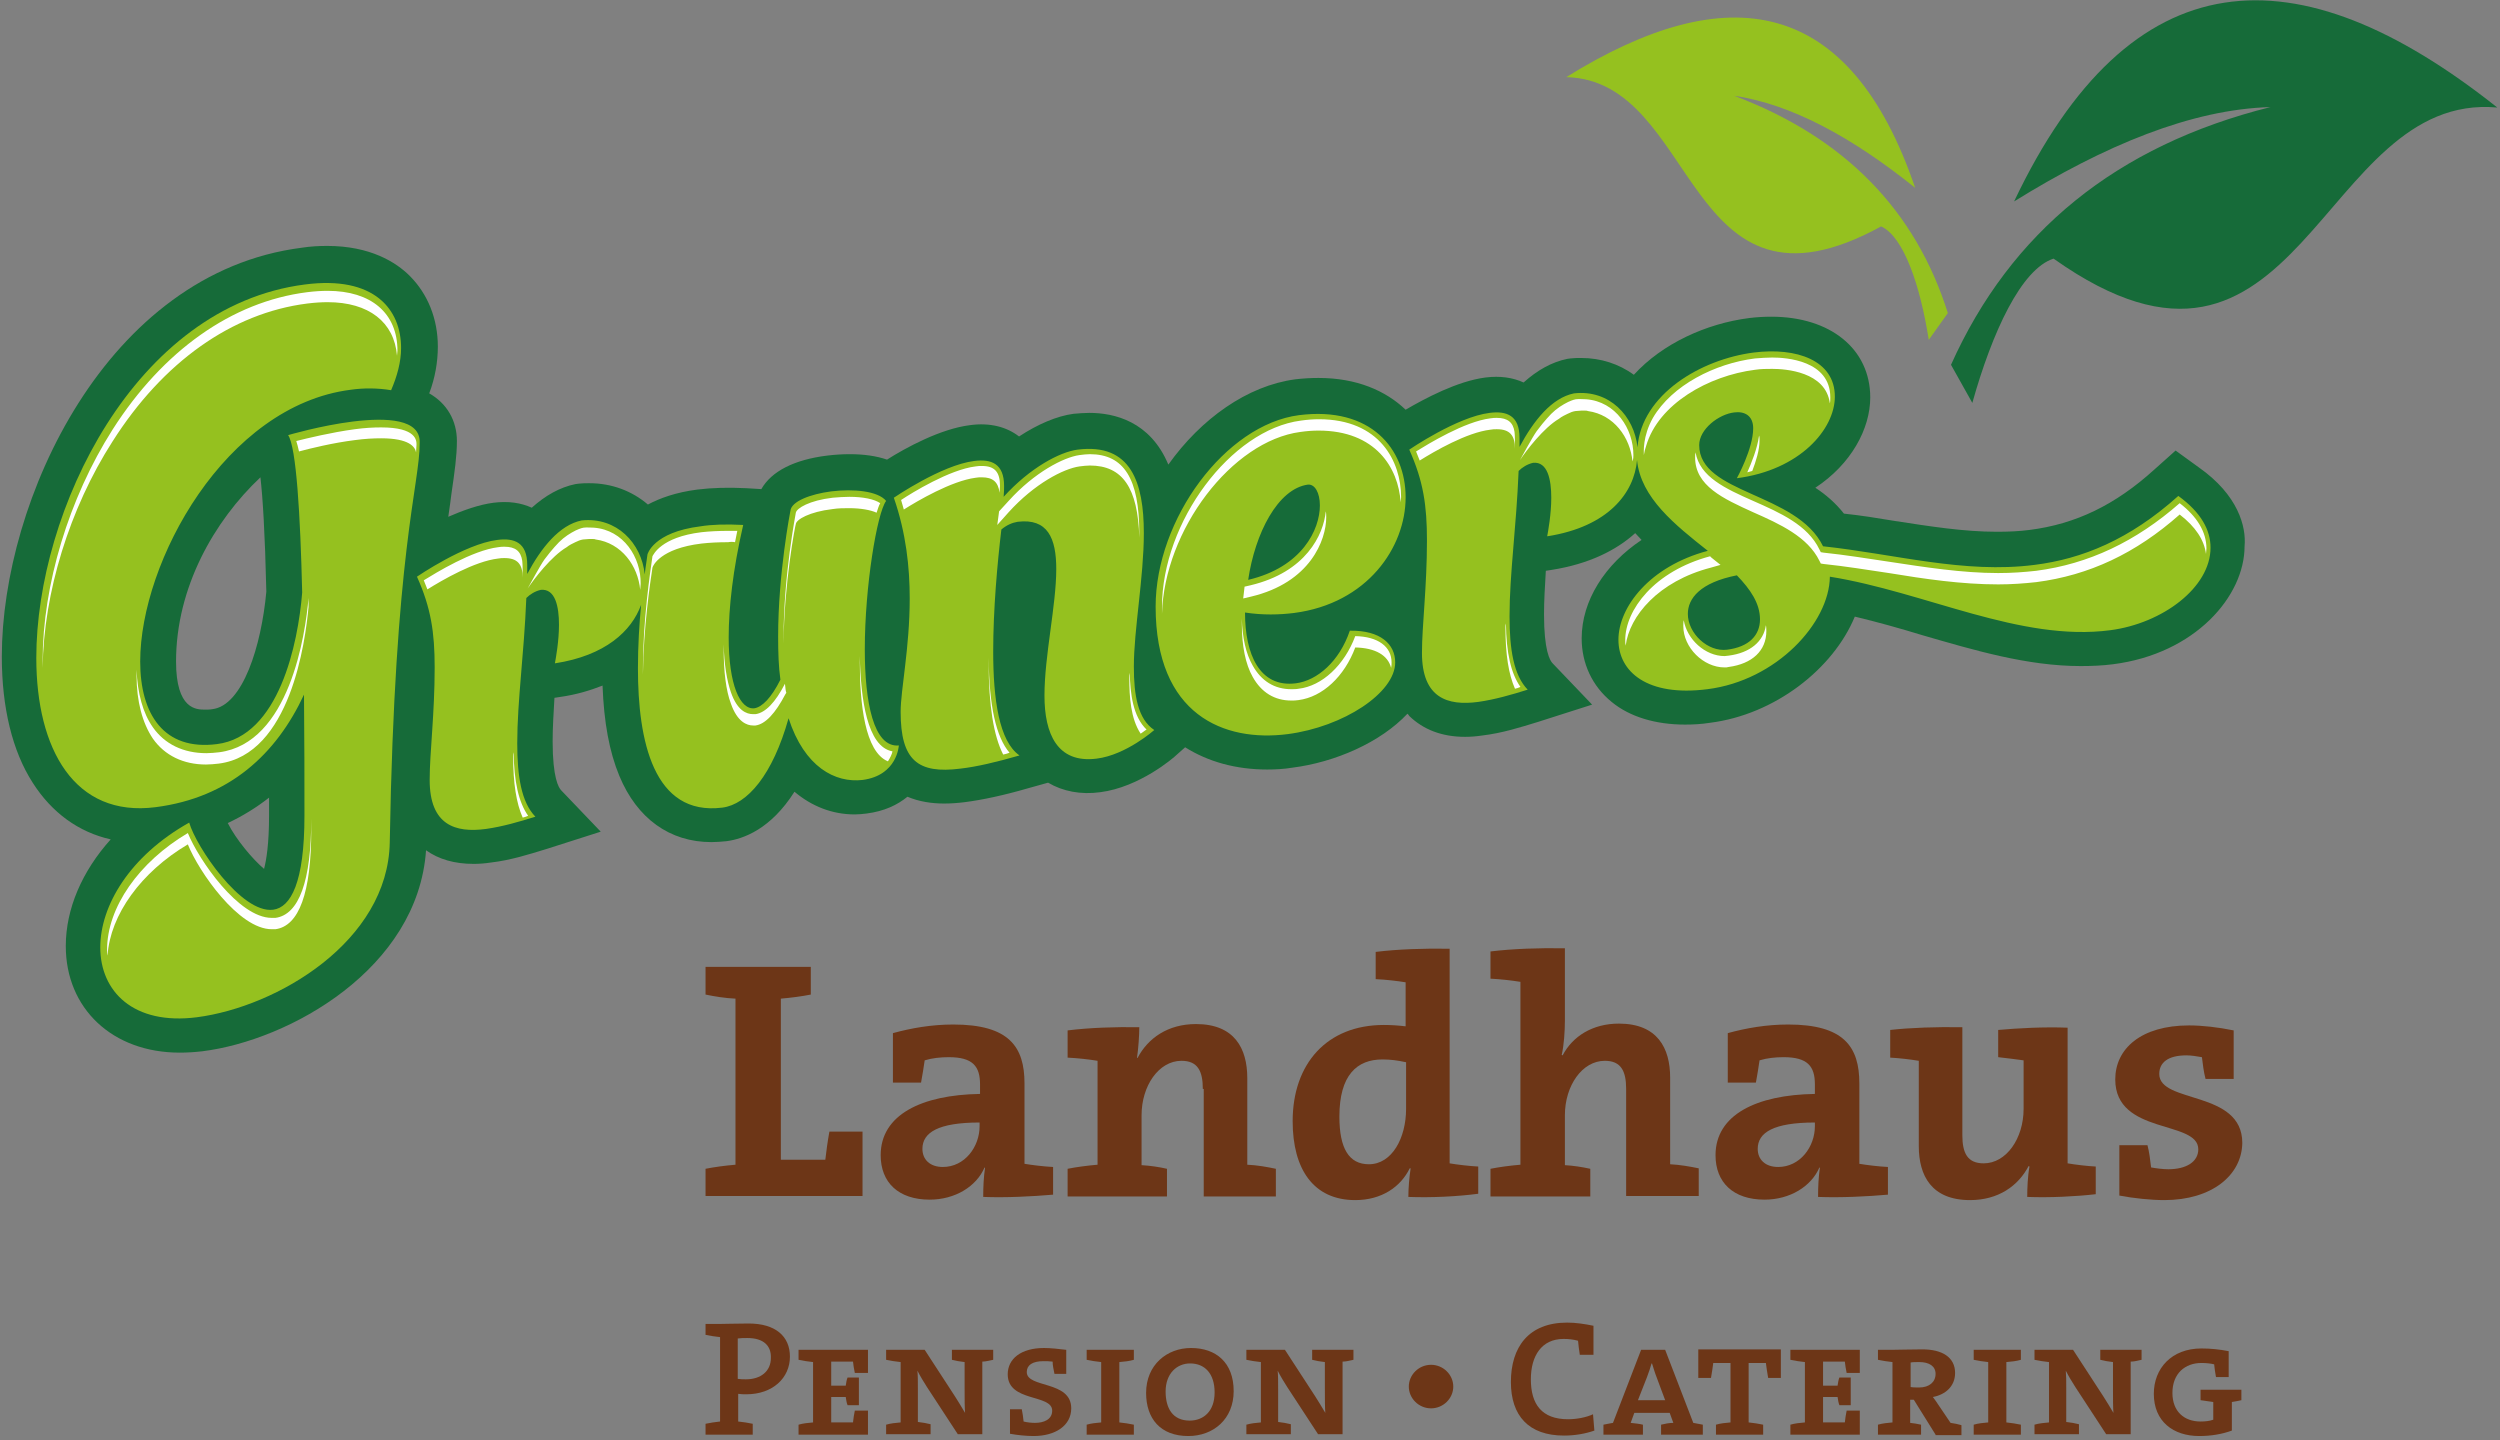 <?xml version="1.0" encoding="UTF-8"?>
<svg width="500px" height="288px" viewBox="0 0 500 288" version="1.1" xmlns="http://www.w3.org/2000/svg" xmlns:xlink="http://www.w3.org/1999/xlink">
    <rect x="0" y="0" width="500" height="288" fill="#808080" stroke="none"/>
    <!-- Generator: Sketch 46.2 (44496) - http://www.bohemiancoding.com/sketch -->
    <title>Artboard</title>
    <desc>Created with Sketch.</desc>
    <defs></defs>
    <g id="Page-1" stroke="none" stroke-width="1" fill="none" fill-rule="evenodd">
        <g id="Artboard" fill-rule="nonzero">
            <g id="GRUNERS_LANDHAUS_LOGO_4C">
                <path d="M385.755,67.968 C384.031,57.078 380.764,47.369 376.227,45.281 C336.662,66.969 339.929,16.062 313.25,15.427 C345.555,-4.628 369.965,-0.726 383.032,37.568 C370.6,27.586 358.441,20.871 346.825,19.147 C368.967,27.496 383.123,42.105 389.566,62.614 L385.755,67.968 Z" id="Shape" fill="#95C11F"></path>
                <path d="M394.466,80.581 C398.459,66.334 404.267,53.811 410.71,51.724 C460.256,86.842 463.704,18.24 499.458,21.506 C459.349,-10.345 426.136,-8.802 402.815,40.291 C420.964,29.038 438.296,21.869 454.085,21.416 C423.232,29.129 402.089,46.461 390.201,72.959 L394.466,80.581 Z" id="Shape" fill="#166B39"></path>
                <path d="M439.748,93.467 L435.12,90.109 L430.855,93.921 C423.051,100.999 415.156,104.81 405.9,105.99 C403.813,106.262 401.635,106.353 399.366,106.353 L399.366,106.353 C392.742,106.353 385.936,105.264 378.858,104.175 C375.591,103.63 372.234,103.086 368.786,102.723 C367.152,100.636 365.156,98.911 363.069,97.55 C370.237,92.832 374.049,85.754 374.049,79.492 C374.049,69.783 366.063,63.34 354.266,63.34 C352.815,63.34 351.272,63.43 349.82,63.612 C341.29,64.701 332.488,68.694 326.771,74.955 C323.776,72.777 320.147,71.597 316.245,71.597 C315.519,71.597 314.793,71.597 314.067,71.688 L313.431,71.779 C310.346,72.414 307.442,74.047 304.72,76.498 C302.542,75.499 300.001,75.136 297.097,75.499 C291.471,76.225 285.028,79.674 281.126,81.942 C277.134,78.131 271.326,75.59 263.703,75.59 C262.161,75.59 260.618,75.681 259.075,75.862 C249.457,77.133 240.201,83.757 233.667,92.922 C230.037,84.211 222.778,82.577 217.877,82.577 C216.879,82.577 215.79,82.668 214.701,82.759 C211.344,83.213 207.533,84.846 203.812,87.296 C201.362,85.391 198.004,84.483 194.012,85.028 C188.113,85.754 181.126,89.565 177.405,91.924 C175.318,91.198 172.777,90.835 169.964,90.835 C168.513,90.835 167.061,90.926 165.518,91.107 C158.803,91.924 154.266,94.284 152.269,97.823 L149.275,97.641 C145.645,97.46 142.378,97.55 139.474,97.913 C135.209,98.458 131.942,99.637 129.583,100.908 C126.407,98.186 122.324,96.643 117.877,96.643 C117.151,96.643 116.425,96.643 115.699,96.734 L115.064,96.824 C111.979,97.46 109.075,99.093 106.353,101.543 C104.175,100.545 101.634,100.182 98.73,100.545 C95.826,100.908 92.559,102.088 89.656,103.358 C89.928,101.634 90.109,100.091 90.291,98.73 C90.926,94.374 91.38,91.198 91.38,88.204 C91.38,84.12 89.383,80.672 85.844,78.675 C87.024,75.59 87.568,72.323 87.568,69.329 C87.568,63.793 85.572,58.802 81.942,55.173 C79.22,52.45 74.047,49.184 65.427,49.184 C63.793,49.184 62.069,49.274 60.345,49.546 C21.234,54.537 0.363,100.182 0.363,131.307 C0.363,141.471 2.45,150.182 6.534,156.534 C10.345,162.523 15.699,166.425 22.142,167.877 C16.425,174.229 13.158,181.761 13.158,189.202 C13.158,201.725 22.505,210.527 35.935,210.527 C37.387,210.527 38.929,210.436 40.472,210.255 C57.895,208.077 83.576,193.739 85.209,170.055 C87.75,171.87 90.926,172.777 94.737,172.777 C95.826,172.777 97.006,172.687 98.186,172.505 C102.088,172.052 105.808,170.872 109.347,169.783 L120.146,166.335 L112.251,158.077 C111.706,157.532 110.527,155.536 110.527,148.276 C110.527,145.554 110.708,142.65 110.89,139.565 L112.069,139.384 C115.245,138.93 117.968,138.113 120.509,137.115 C120.781,144.465 121.87,150.364 123.866,155.173 C127.405,163.703 133.939,168.422 142.287,168.422 L142.287,168.422 C143.286,168.422 144.284,168.331 145.282,168.24 C148.73,167.787 154.175,165.79 158.894,158.349 C162.342,161.253 166.425,162.886 170.963,162.886 C171.779,162.886 172.505,162.796 173.322,162.705 C176.861,162.251 179.493,160.981 181.489,159.347 C183.848,160.345 186.389,160.708 188.839,160.708 C190.11,160.708 191.471,160.618 192.923,160.436 C196.462,159.983 200.727,159.075 205.718,157.623 L209.62,156.534 C212.524,158.258 216.153,158.984 220.055,158.44 C227.859,157.442 234.665,151.634 235.391,150.908 L237.025,149.456 C241.653,152.36 247.188,153.903 253.449,153.903 L253.449,153.903 C255.083,153.903 256.807,153.812 258.44,153.54 C267.061,152.451 276.135,148.458 281.489,142.741 C281.671,142.923 281.762,143.013 281.852,143.195 C284.665,145.917 288.386,147.369 293.014,147.369 C294.103,147.369 295.283,147.278 296.462,147.097 C300.364,146.643 304.085,145.463 307.624,144.374 L318.422,140.926 L310.528,132.668 C309.983,132.124 308.803,130.128 308.803,122.868 C308.803,120.146 308.985,117.242 309.166,114.157 L310.346,113.975 C317.787,112.795 323.232,110.073 327.043,106.625 C327.497,107.078 327.86,107.532 328.314,107.986 C320.963,112.886 316.335,120.146 316.335,127.677 C316.335,132.668 318.422,137.206 322.324,140.382 C325.954,143.376 331.127,144.919 337.025,144.919 C338.658,144.919 340.292,144.828 342.016,144.556 C354.902,142.923 366.608,133.848 370.963,123.322 C375.501,124.411 380.038,125.681 384.484,127.042 C394.829,130.037 405.446,133.213 416.154,133.213 L416.154,133.213 C418.332,133.213 420.51,133.122 422.597,132.85 C439.022,130.763 448.913,119.238 448.913,109.256 C449.276,105.354 447.643,99.002 439.748,93.467 Z M41.017,141.924 C39.292,141.924 35.209,141.924 35.209,132.305 C35.209,117.514 42.831,104.175 52.087,95.463 C52.541,99.456 52.995,106.443 53.267,118.331 C52.269,129.22 48.548,141.108 42.468,141.834 C42.015,141.924 41.47,141.924 41.017,141.924 Z M53.811,163.159 C53.811,168.785 53.267,172.052 52.813,173.776 C50.545,171.87 47.187,167.877 45.554,164.61 C48.458,163.249 51.271,161.525 53.811,159.529 L53.811,163.159 Z" id="Shape" fill="#166B39"></path>
                <path d="M70.599,84.302 C64.066,85.118 57.623,87.024 57.623,87.024 C59.256,89.383 60.073,102.995 60.436,118.512 C59.619,128.676 55.808,147.278 43.376,148.821 C32.759,150.182 28.04,142.832 28.04,132.305 C28.04,112.342 45.1,81.126 70.145,77.95 C72.686,77.587 75.499,77.587 78.222,78.04 C79.401,75.318 80.218,72.414 80.218,69.601 C80.218,61.888 74.864,55.082 60.98,56.897 C26.951,61.253 7.26,102.178 7.26,131.579 C7.26,149.819 14.882,163.522 31.125,161.434 C45.917,159.529 55.263,150.817 60.799,138.93 C60.89,148.095 60.89,156.443 60.89,163.159 C60.89,176.498 58.167,181.489 54.628,181.943 C48.276,182.759 39.202,169.329 37.84,164.52 C25.862,171.235 20.055,181.217 20.055,189.474 C20.055,198.277 26.679,205.083 39.383,203.449 C55.445,201.362 77.587,188.295 77.95,168.513 C78.948,109.982 83.939,97.097 83.939,88.567 C84.12,83.757 77.314,83.485 70.599,84.302 Z M258.803,122.596 C273.504,120.69 281.126,109.438 281.126,99.456 C281.126,89.746 274.139,81.216 259.801,83.031 C245.101,84.937 231.126,103.812 231.126,121.325 C231.126,143.013 244.829,148.458 257.533,146.825 C268.694,145.373 279.039,138.567 279.039,132.487 C279.039,128.857 276.135,126.044 269.965,126.135 C267.878,132.305 263.431,136.117 259.166,136.661 C251.907,137.569 249.003,130.854 249.003,122.505 C252.542,123.05 255.899,122.959 258.803,122.596 Z M263.976,101.089 C263.976,105.899 260.437,113.431 249.638,115.971 C250.999,106.716 255.536,97.732 261.616,96.915 C262.978,96.824 263.976,98.549 263.976,101.089 Z M226.77,133.304 C226.77,125.953 228.767,115.427 228.767,106.625 C228.767,96.552 226.226,88.567 215.518,89.928 C211.979,90.382 205.99,93.558 200.727,99.365 C200.818,98.458 200.818,97.732 200.818,97.187 C200.818,92.741 198.277,91.743 194.828,92.196 C188.295,93.013 178.767,99.547 178.767,99.547 C181.217,106.625 181.943,113.431 181.943,119.692 C181.943,129.583 180.128,137.932 180.128,142.378 C180.128,152.088 183.576,154.81 192.106,153.721 C195.282,153.358 199.184,152.451 203.903,151.09 C199.819,148.276 198.64,139.837 198.64,130.309 C198.64,121.87 199.456,112.795 200.273,105.899 C201.362,104.991 202.451,104.538 203.54,104.356 C209.529,103.63 211.253,107.623 211.253,113.794 C211.253,121.053 208.894,131.126 208.894,139.111 C208.894,146.734 211.435,152.723 219.329,151.725 C225.228,150.999 230.854,146.008 230.854,146.008 C227.587,143.83 226.77,139.111 226.77,133.304 Z M172.959,129.855 C172.959,117.242 175.409,102.632 177.224,100.182 C175.591,98.186 170.69,97.732 166.244,98.276 C162.07,98.821 158.258,100.273 158.077,102.178 C158.077,102.178 155.627,114.61 155.627,127.315 C155.627,130.491 155.718,133.394 156.081,135.935 C154.266,139.565 152.451,141.38 150.908,141.652 C148.004,142.015 145.736,136.933 145.736,127.496 C145.736,121.598 146.552,114.066 148.639,104.991 C145.191,104.81 142.378,104.901 140.109,105.264 C130.581,106.443 129.492,110.89 129.492,110.89 C129.402,111.797 129.129,113.158 128.948,114.883 C128.313,108.621 123.322,103.358 116.334,104.084 C111.888,104.991 108.258,109.529 105.445,114.792 L105.445,112.977 C105.445,108.53 102.904,107.532 99.456,107.986 C92.922,108.803 83.394,115.336 83.394,115.336 C86.207,121.598 86.933,126.498 86.933,133.485 C86.933,142.832 85.935,150.545 85.935,155.99 C85.935,165.064 91.107,166.607 97.187,165.79 C100.454,165.336 103.902,164.338 107.078,163.34 C104.265,160.436 103.449,155.264 103.449,148.639 C103.449,140.2 104.81,130.854 105.264,119.601 C105.99,118.875 106.988,118.24 108.167,117.968 C111.071,117.696 111.797,121.325 111.797,124.955 C111.797,128.222 111.162,131.67 110.981,132.668 C121.053,131.126 126.316,126.226 128.222,120.962 C127.859,124.774 127.587,129.129 127.587,133.667 C127.587,148.095 130.672,163.249 144.465,161.525 C149.456,160.89 154.538,154.992 157.714,143.649 C160.89,153.449 167.061,156.625 172.505,155.99 C179.493,155.082 179.765,149.093 179.765,149.093 C174.683,149.547 172.959,140.382 172.959,129.855 Z M435.664,99.184 C425.864,107.986 416.336,111.797 406.898,112.977 C392.833,114.792 378.949,110.799 364.611,109.256 C359.348,98.458 339.838,98.821 339.838,89.02 C339.838,85.844 343.74,82.85 346.825,82.487 C348.913,82.214 350.637,83.122 350.637,85.663 C350.637,89.746 347.37,95.645 347.37,95.645 C359.983,94.011 366.971,85.844 366.971,79.311 C366.971,72.051 359.257,69.42 350.727,70.508 C340.201,71.87 328.314,78.857 327.497,89.474 C326.862,83.213 321.871,77.859 314.793,78.675 C310.346,79.583 306.716,84.12 303.903,89.383 L303.903,87.568 C303.903,83.122 301.362,82.124 297.914,82.577 C291.381,83.394 281.852,89.928 281.852,89.928 C284.665,96.189 285.391,101.089 285.391,108.077 C285.391,117.423 284.393,125.137 284.393,130.581 C284.393,139.656 289.566,141.198 295.646,140.382 C298.912,139.928 302.361,138.93 305.537,137.932 C302.724,135.028 301.907,129.855 301.907,123.231 C301.907,114.792 303.268,105.445 303.722,94.193 C304.448,93.467 305.446,92.832 306.626,92.559 C309.529,92.287 310.255,95.917 310.255,99.547 C310.255,102.813 309.62,106.262 309.439,107.26 C321.689,105.354 326.862,98.549 327.406,92.015 C328.132,99.547 335.029,104.991 341.562,110.164 C329.947,113.249 323.686,121.416 323.686,127.95 C323.686,134.302 329.402,139.384 341.471,137.841 C355.265,136.117 365.882,124.592 365.972,115.336 C385.12,118.422 404.085,128.403 422.053,126.044 C432.488,124.683 442.107,117.514 442.107,109.529 C442.107,106.08 440.292,102.541 435.664,99.184 Z M347.37,115.064 C350.092,117.877 351.998,120.69 351.998,123.866 C351.998,127.042 349.82,129.402 345.373,129.946 C341.562,130.4 337.569,126.679 337.569,122.777 C337.569,119.692 340.02,116.516 347.37,115.064 Z" id="Shape" fill="#95C11F"></path>
                <path d="M156.988,136.752 C155.082,140.472 153.086,142.56 151.09,142.832 C150.908,142.832 150.817,142.832 150.636,142.832 C149.275,142.832 147.46,142.106 146.189,138.476 C145.373,136.117 144.828,132.85 144.737,128.857 C144.737,129.22 144.737,129.492 144.737,129.855 C144.737,134.302 145.191,138.113 146.189,140.745 C147.46,144.374 149.365,145.1 150.636,145.1 C150.817,145.1 150.908,145.1 151.09,145.1 C153.086,144.828 155.082,142.65 157.079,138.839 L157.26,138.567 L157.169,138.204 C157.079,137.841 157.079,137.296 156.988,136.752 Z M176.044,100.636 C174.865,99.819 172.596,99.365 169.874,99.365 C168.785,99.365 167.605,99.456 166.516,99.547 C161.888,100.091 159.347,101.634 159.166,102.541 C159.166,102.632 156.716,115.064 156.716,127.496 C156.716,127.859 156.716,128.313 156.716,128.676 C156.806,116.607 159.075,104.901 159.166,104.81 C159.257,103.902 161.888,102.36 166.516,101.815 C167.696,101.634 168.785,101.634 169.874,101.634 C172.142,101.634 174.139,101.997 175.318,102.541 C175.591,101.725 175.772,101.089 176.044,100.636 Z M197.732,132.578 C197.732,141.108 198.73,147.188 200.636,150.908 C201.09,150.817 201.453,150.727 201.906,150.545 C199.184,147.369 197.823,141.108 197.732,131.579 C197.732,131.942 197.732,132.215 197.732,132.578 Z M199.91,98.549 C199.91,98.095 200.001,97.641 200.001,97.187 C200.001,94.374 198.912,93.195 196.371,93.195 C196.008,93.195 195.554,93.195 195.101,93.285 C189.928,93.921 182.396,98.549 180.219,100 C180.4,100.636 180.582,101.271 180.763,101.906 C183.485,100.182 190.291,96.189 195.101,95.554 C195.554,95.463 195.917,95.463 196.371,95.463 C198.549,95.463 199.638,96.371 199.91,98.549 Z M171.961,131.217 C171.961,131.579 171.961,131.942 171.961,132.396 C171.961,140.654 172.959,150.364 177.587,152.269 C178.041,151.543 178.404,150.817 178.494,150.273 C173.413,149.365 172.142,139.746 171.961,131.217 Z M147.006,108.44 C147.188,107.714 147.278,106.897 147.46,106.171 C146.825,106.171 146.189,106.171 145.645,106.171 C143.739,106.171 141.924,106.262 140.291,106.443 C132.124,107.441 130.672,110.981 130.491,111.253 L130.491,111.253 C130.037,114.429 128.585,124.048 128.585,133.757 C128.585,134.12 128.585,134.574 128.585,134.937 C128.676,125.59 130.037,116.516 130.491,113.521 L130.491,113.521 C130.581,113.158 132.033,109.71 140.291,108.712 C141.924,108.53 143.649,108.44 145.645,108.44 C146.099,108.349 146.552,108.349 147.006,108.44 Z M30.581,145.463 C28.585,142.65 27.496,138.658 27.314,133.939 C27.314,134.302 27.314,134.756 27.314,135.119 C27.314,140.291 28.494,144.647 30.581,147.732 C32.94,151.09 36.661,152.904 41.198,152.904 C42.015,152.904 42.922,152.814 43.739,152.723 C58.076,150.908 61.071,128.313 61.706,121.416 L61.706,121.325 C61.706,120.781 61.706,120.146 61.706,119.601 C61.071,126.952 57.895,148.639 43.83,150.454 C42.922,150.545 42.105,150.636 41.289,150.636 C36.661,150.636 32.94,148.821 30.581,145.463 Z M102.632,151.271 C102.632,156.716 103.267,160.618 104.538,163.522 C104.901,163.431 105.264,163.34 105.627,163.159 C103.721,160.436 102.813,156.353 102.723,150.454 C102.632,150.727 102.632,150.999 102.632,151.271 Z M435.936,100.636 C427.134,108.349 417.697,112.795 407.261,114.157 C404.811,114.429 402.361,114.61 399.639,114.61 C392.379,114.61 384.938,113.431 377.769,112.342 C373.504,111.706 369.058,110.981 364.702,110.527 L364.158,110.436 L363.885,109.892 C361.526,104.991 355.991,102.541 350.637,100.182 C345.101,97.732 339.929,95.372 339.112,90.472 C339.021,90.835 339.021,91.107 339.021,91.47 C339.021,97.187 344.648,99.728 350.637,102.451 C355.991,104.81 361.526,107.351 363.885,112.16 L364.158,112.705 L364.702,112.795 C369.058,113.249 373.504,113.975 377.769,114.61 C384.938,115.79 392.288,116.879 399.639,116.879 C402.27,116.879 404.811,116.697 407.261,116.425 C417.788,115.064 427.134,110.708 435.936,102.904 C439.113,105.354 440.837,107.986 441.2,110.799 C441.2,110.436 441.29,110.073 441.29,109.71 C441.29,106.443 439.476,103.358 435.936,100.636 Z M76.225,85.481 C74.683,85.481 72.959,85.572 70.962,85.844 C66.243,86.479 61.434,87.659 59.256,88.204 C59.438,88.748 59.619,89.474 59.801,90.291 C62.16,89.656 66.606,88.567 70.962,88.022 C72.959,87.75 74.683,87.659 76.225,87.659 C81.852,87.659 83.031,89.383 83.213,90.472 C83.213,89.928 83.303,89.383 83.303,88.93 C83.303,88.113 83.303,85.481 76.225,85.481 Z M55.082,183.576 C54.81,183.576 54.628,183.576 54.356,183.576 C47.732,183.576 39.746,171.961 37.568,166.607 C27.768,172.415 21.416,181.489 21.416,189.928 C21.416,190.291 21.416,190.745 21.506,191.108 C22.051,182.941 28.222,174.411 37.568,168.875 C39.746,174.32 47.732,185.845 54.356,185.845 C54.628,185.845 54.81,185.845 55.082,185.845 C59.801,185.209 62.251,178.585 62.251,165.972 L62.251,163.703 C62.251,176.226 59.801,182.941 55.082,183.576 Z M61.434,60.708 C62.886,60.527 64.247,60.436 65.518,60.436 C73.775,60.436 78.857,64.429 79.401,71.144 C79.401,70.781 79.492,70.508 79.492,70.145 C79.492,62.614 74.229,58.167 65.518,58.167 C64.247,58.167 62.886,58.258 61.434,58.439 C46.37,60.345 32.577,70.145 22.505,85.935 C13.793,99.637 8.53,116.97 8.53,132.124 C8.53,132.578 8.53,133.031 8.53,133.576 C8.711,118.603 13.884,101.725 22.505,88.294 C32.577,72.414 46.37,62.614 61.434,60.708 Z M227.859,106.625 C227.859,95.735 224.774,90.835 217.968,90.835 C217.333,90.835 216.607,90.926 215.881,91.017 C212.705,91.47 206.897,94.465 201.725,100.182 L199.819,102.269 L199.456,104.991 L201.725,102.451 C206.897,96.734 212.705,93.739 215.881,93.285 C216.607,93.195 217.333,93.104 217.968,93.104 C224.502,93.104 227.587,97.55 227.859,107.532 C227.859,107.26 227.859,106.897 227.859,106.625 Z M345.736,131.126 C345.464,131.126 345.192,131.217 344.92,131.217 C341.018,131.217 337.388,127.859 336.753,124.048 C336.662,124.411 336.662,124.864 336.662,125.227 C336.662,129.492 340.655,133.485 344.92,133.485 C345.192,133.485 345.464,133.485 345.736,133.394 C350.455,132.759 353.268,130.128 353.268,126.226 C353.268,125.863 353.268,125.409 353.178,125.046 C352.724,128.313 350.001,130.581 345.736,131.126 Z M301.09,125.5 C301.09,130.944 301.725,134.846 302.996,137.75 C303.359,137.659 303.722,137.569 304.085,137.387 C302.179,134.665 301.272,130.581 301.181,124.683 C301.09,124.955 301.09,125.227 301.09,125.5 Z M344.103,112.977 L342.288,111.525 C342.197,111.434 342.107,111.343 342.016,111.253 C330.854,114.247 325.047,121.961 325.047,128.04 C325.047,128.403 325.047,128.766 325.137,129.129 C325.863,123.231 331.671,116.244 342.197,113.521 L344.103,112.977 Z M350.455,94.193 C351.181,92.287 351.907,90.019 351.907,88.113 C351.907,87.75 351.907,87.387 351.816,87.115 C351.453,89.746 350.274,92.65 349.457,94.465 C349.82,94.374 350.183,94.284 350.455,94.193 Z M271.054,127.224 C268.876,133.031 264.429,137.206 259.711,137.75 C259.257,137.841 258.713,137.841 258.259,137.841 C254.901,137.841 252.27,136.207 250.546,133.122 C249.184,130.763 248.458,127.496 248.368,123.685 L248.368,123.685 L248.368,124.864 C248.368,129.129 249.094,132.85 250.546,135.391 C252.27,138.476 254.901,140.109 258.259,140.109 C258.713,140.109 259.166,140.109 259.711,140.019 C264.52,139.384 268.876,135.3 271.054,129.492 C275.047,129.583 277.587,131.035 278.223,133.576 C278.313,133.213 278.313,132.85 278.313,132.487 C278.313,129.311 275.591,127.315 271.054,127.224 Z M225.863,135.572 C225.863,139.384 226.135,143.739 228.132,146.734 C228.585,146.462 228.948,146.099 229.311,145.917 C226.589,143.286 226.045,138.748 225.954,134.574 C225.863,134.937 225.863,135.209 225.863,135.572 Z M263.794,83.848 C262.615,83.848 261.435,83.939 260.164,84.12 C246.19,85.935 232.397,104.356 232.397,121.416 C232.397,121.87 232.397,122.324 232.397,122.777 C232.85,105.99 246.371,88.204 260.074,86.389 C261.344,86.207 262.524,86.117 263.703,86.117 C275.137,86.117 279.674,93.558 280.128,100.454 C280.128,100.091 280.219,99.819 280.219,99.456 C280.219,92.287 275.954,83.848 263.794,83.848 Z M265.246,103.449 C265.246,103.086 265.246,102.632 265.155,102.269 C264.702,106.988 261.163,114.429 250.092,117.06 L248.912,117.333 C248.912,117.605 248.821,117.877 248.821,118.149 L248.64,119.692 L250.183,119.329 C262.07,116.516 265.246,107.986 265.246,103.449 Z M302.996,89.746 C302.996,88.476 302.996,87.115 302.905,86.389 C302.633,84.483 301.544,83.576 299.366,83.576 C299.003,83.576 298.549,83.576 298.096,83.666 C292.923,84.302 285.573,88.839 283.214,90.291 C283.486,90.926 283.667,91.47 283.939,92.106 C286.843,90.291 293.377,86.479 298.096,85.935 C298.549,85.844 298.912,85.844 299.366,85.844 C301.907,85.844 302.996,87.024 302.996,89.746 Z M326.68,91.017 C326.68,85.754 323.141,80.309 317.243,79.855 C316.97,79.855 315.7,79.764 315.156,79.855 C314.611,79.946 313.794,80.309 313.613,80.4 C313.613,80.4 313.613,80.4 313.613,80.4 L313.613,80.4 C312.524,80.944 311.344,81.67 310.255,82.759 L310.255,82.759 C310.255,82.759 308.894,84.12 307.352,86.207 C306.444,87.478 304.266,91.561 303.994,92.015 C305.264,90.109 308.713,85.572 311.798,83.757 L311.798,83.757 C312.343,83.303 312.978,83.031 313.522,82.759 L313.522,82.759 C314.067,82.487 314.52,82.305 315.065,82.214 C315.428,82.214 315.882,82.124 316.245,82.124 C316.517,82.124 316.789,82.124 317.061,82.124 C317.243,82.124 317.424,82.124 317.606,82.214 C322.778,82.94 326.045,87.478 326.499,92.287 C326.68,91.743 326.68,91.38 326.68,91.017 Z M329.221,89.202 C331.671,80.763 341.744,75.136 351,73.957 C352.179,73.775 353.359,73.775 354.448,73.775 C357.08,73.775 365.156,74.32 365.972,80.672 C366.063,80.309 366.063,79.855 366.063,79.492 C366.063,72.051 357.17,71.507 354.448,71.507 C353.359,71.507 352.179,71.597 351,71.688 C343.014,72.686 334.393,77.042 330.582,83.576 C328.495,87.296 328.767,90.382 328.767,91.017 C328.858,90.382 329.039,89.746 329.221,89.202 Z M104.538,115.518 C104.538,114.247 104.538,112.886 104.447,112.16 C104.175,110.255 103.086,109.347 100.908,109.347 C100.545,109.347 100.091,109.347 99.637,109.438 C94.465,110.073 87.115,114.61 84.755,116.062 C85.028,116.697 85.209,117.242 85.481,117.877 C88.385,116.062 94.919,112.251 99.637,111.706 C100.091,111.616 100.454,111.616 100.908,111.616 C103.449,111.616 104.538,112.795 104.538,115.518 Z M118.785,105.536 C118.512,105.536 117.242,105.445 116.697,105.536 C116.153,105.627 115.336,105.99 115.155,106.08 C115.155,106.08 115.155,106.08 115.155,106.08 L115.155,106.08 C114.066,106.625 112.886,107.351 111.797,108.44 L111.797,108.44 C111.797,108.44 110.436,109.801 108.893,111.888 C107.986,113.158 105.808,117.242 105.536,117.696 C106.806,115.79 110.255,111.253 113.34,109.438 L113.34,109.438 C113.884,108.984 114.52,108.712 115.064,108.44 L115.064,108.44 C115.608,108.167 116.062,107.986 116.607,107.895 C116.97,107.895 117.423,107.804 117.786,107.804 C118.059,107.804 118.331,107.804 118.603,107.804 C118.785,107.804 118.966,107.804 119.148,107.895 C124.32,108.621 127.587,113.158 128.04,117.968 C128.04,117.605 128.131,117.151 128.131,116.788 C128.222,111.434 124.683,105.99 118.785,105.536 Z" id="Shape" fill="#FFFFFF"></path>
                <g id="Group" transform="translate(140.654, 264.066)" fill="#6D3617">
                    <path d="M8.621,14.791 C8.076,14.791 7.532,14.791 6.987,14.701 L6.987,20.236 C7.986,20.327 8.984,20.508 9.891,20.69 L9.891,22.868 L0.454,22.868 L0.454,20.69 C1.361,20.508 2.359,20.327 3.358,20.236 L3.358,3.358 C2.359,3.267 1.361,3.085 0.454,2.904 L0.454,0.726 L2.995,0.726 C4.084,0.726 6.806,0.635 9.074,0.635 C14.428,0.635 17.332,3.176 17.332,7.26 C17.332,11.525 13.884,14.791 8.621,14.791 Z M8.802,3.539 C8.076,3.539 7.532,3.539 6.897,3.63 L6.897,11.706 C7.441,11.797 7.986,11.797 8.53,11.797 C11.525,11.797 13.521,10.163 13.521,7.532 C13.612,5.082 12.069,3.539 8.802,3.539 Z" id="Shape"></path>
                    <path d="M19.056,22.868 L19.056,20.871 C19.964,20.599 20.962,20.508 21.96,20.418 L21.96,8.348 C20.962,8.258 19.964,8.076 19.056,7.895 L19.056,5.898 L32.94,5.898 L32.94,10.526 L30.309,10.526 C30.127,9.71 30.036,8.984 29.946,8.258 L25.59,8.258 L25.59,13.067 L28.494,13.067 C28.585,12.432 28.675,11.888 28.857,11.434 L31.125,11.434 L31.125,16.969 L28.857,16.969 C28.675,16.515 28.585,15.971 28.494,15.336 L25.59,15.336 L25.59,20.418 L29.946,20.418 C30.036,19.692 30.127,18.875 30.309,18.058 L32.94,18.058 L32.94,22.868 L19.056,22.868 L19.056,22.868 Z" id="Shape"></path>
                    <path d="M55.808,8.258 L55.808,22.777 L50.908,22.777 L44.737,13.339 C44.102,12.341 43.376,11.162 42.831,10.073 L42.831,10.073 C42.922,11.071 42.922,12.069 42.922,13.702 L42.922,20.327 C43.83,20.418 44.737,20.599 45.463,20.78 L45.463,22.777 L36.57,22.777 L36.57,20.871 C37.477,20.599 38.476,20.508 39.474,20.418 L39.474,8.348 C38.476,8.258 37.477,8.076 36.57,7.895 L36.57,5.898 L44.283,5.898 L50.363,15.245 C50.998,16.243 51.724,17.423 52.36,18.512 L52.36,18.512 C52.269,17.423 52.269,15.79 52.269,13.612 L52.269,8.348 C51.361,8.258 50.454,8.076 49.728,7.895 L49.728,5.898 L57.986,5.898 L57.986,7.895 C57.441,7.986 56.534,8.258 55.808,8.258 Z" id="Shape"></path>
                    <path d="M66.062,23.14 C64.61,23.14 62.795,22.958 61.343,22.686 L61.343,17.786 L63.703,17.786 C63.884,18.603 63.975,19.419 64.066,20.236 C64.792,20.418 65.608,20.508 66.334,20.508 C68.058,20.508 69.783,19.873 69.783,18.058 C69.783,14.701 60.89,16.425 60.89,10.799 C60.89,7.713 63.521,5.535 68.149,5.535 C69.42,5.535 71.144,5.717 72.596,5.898 L72.596,10.708 L70.236,10.708 C70.055,9.8 69.873,8.984 69.873,8.258 C69.238,8.167 68.603,8.167 68.058,8.167 C65.79,8.167 64.701,8.984 64.701,10.345 C64.701,13.612 73.594,11.978 73.594,17.604 C73.594,21.053 70.418,23.14 66.062,23.14 Z" id="Shape"></path>
                    <path d="M76.679,22.868 L76.679,20.871 C77.587,20.599 78.585,20.508 79.583,20.418 L79.583,8.348 C78.585,8.258 77.587,8.076 76.679,7.895 L76.679,5.898 L86.117,5.898 L86.117,7.895 C85.209,8.167 84.211,8.258 83.213,8.348 L83.213,20.418 C84.211,20.508 85.209,20.69 86.117,20.871 L86.117,22.868 L76.679,22.868 Z" id="Shape"></path>
                    <path d="M97.006,23.14 C91.38,23.14 88.567,19.601 88.567,14.519 C88.567,8.893 92.741,5.535 97.55,5.535 C102.541,5.535 106.08,8.439 106.08,14.156 C106.08,19.782 101.997,23.14 97.006,23.14 Z M97.369,8.621 C94.737,8.621 92.469,10.617 92.469,14.247 C92.469,17.514 93.83,20.055 97.278,20.055 C100,20.055 102.269,18.24 102.269,14.428 C102.269,10.617 100.273,8.621 97.369,8.621 Z" id="Shape"></path>
                    <path d="M127.859,8.258 L127.859,22.777 L122.959,22.777 L116.788,13.339 C116.153,12.341 115.427,11.162 114.883,10.073 L114.883,10.073 C114.973,11.071 114.973,12.069 114.973,13.702 L114.973,20.327 C115.881,20.418 116.788,20.599 117.514,20.78 L117.514,22.777 L108.621,22.777 L108.621,20.871 C109.529,20.599 110.527,20.508 111.525,20.418 L111.525,8.348 C110.527,8.258 109.529,8.076 108.621,7.895 L108.621,5.898 L116.334,5.898 L122.414,15.245 C123.05,16.243 123.775,17.423 124.411,18.512 L124.411,18.512 C124.32,17.423 124.32,15.79 124.32,13.612 L124.32,8.348 C123.412,8.258 122.505,8.076 121.779,7.895 L121.779,5.898 L130.037,5.898 L130.037,7.895 C129.492,7.986 128.676,8.258 127.859,8.258 Z" id="Shape"></path>
                    <path d="M150.001,13.249 C150.001,15.608 148.004,17.604 145.554,17.604 C143.104,17.604 141.108,15.608 141.108,13.249 C141.108,10.889 143.104,8.893 145.554,8.893 C148.004,8.893 150.001,10.889 150.001,13.249 Z" id="Shape"></path>
                    <path d="M175.318,6.987 C175.137,5.898 175.046,4.991 174.955,4.084 C173.957,3.811 173.05,3.721 172.052,3.721 C167.696,3.721 165.518,7.078 165.518,11.797 C165.518,16.788 167.696,19.782 172.959,19.782 C174.683,19.782 176.589,19.419 177.95,18.784 L178.222,22.051 C176.407,22.686 174.32,23.049 172.142,23.049 C165.064,23.049 161.525,19.056 161.525,12.341 C161.525,5.354 165.064,0.454 172.777,0.454 C174.502,0.454 176.317,0.726 178.041,1.089 L178.041,6.897 L175.318,6.897 L175.318,6.987 Z" id="Shape"></path>
                    <path d="M191.562,22.868 L191.562,20.871 C192.288,20.69 193.195,20.508 194.012,20.508 L193.286,18.512 L186.208,18.512 L185.482,20.508 C186.298,20.599 187.206,20.69 187.932,20.871 L187.932,22.868 L180.037,22.868 L180.037,20.871 C180.582,20.78 181.307,20.599 181.943,20.508 L187.569,5.898 L192.378,5.898 L198.004,20.508 C198.549,20.599 199.366,20.78 199.91,20.871 L199.91,22.868 L191.562,22.868 Z M190.654,11.343 C190.291,10.436 190.019,9.437 189.747,8.621 L189.656,8.621 C189.474,9.347 189.111,10.345 188.749,11.343 L186.934,15.971 L192.378,15.971 L190.654,11.343 Z" id="Shape"></path>
                    <path d="M212.977,11.525 C212.796,10.345 212.614,9.437 212.524,8.53 L209.075,8.53 L209.075,20.418 C210.073,20.508 211.072,20.69 211.979,20.871 L211.979,22.868 L202.542,22.868 L202.542,20.871 C203.449,20.599 204.447,20.508 205.446,20.418 L205.446,8.53 L201.997,8.53 C201.906,9.437 201.725,10.345 201.543,11.525 L199.003,11.525 L199.003,5.808 L215.518,5.808 L215.518,11.525 L212.977,11.525 Z" id="Shape"></path>
                    <path d="M217.424,22.868 L217.424,20.871 C218.331,20.599 219.329,20.508 220.328,20.418 L220.328,8.348 C219.329,8.258 218.331,8.076 217.424,7.895 L217.424,5.898 L231.308,5.898 L231.308,10.526 L228.676,10.526 C228.495,9.71 228.404,8.984 228.313,8.258 L223.957,8.258 L223.957,13.067 L226.861,13.067 C226.952,12.432 227.043,11.888 227.224,11.434 L229.493,11.434 L229.493,16.969 L227.224,16.969 C227.043,16.515 226.952,15.971 226.861,15.336 L223.957,15.336 L223.957,20.418 L228.313,20.418 C228.404,19.692 228.495,18.875 228.676,18.058 L231.308,18.058 L231.308,22.868 L217.424,22.868 L217.424,22.868 Z" id="Shape"></path>
                    <path d="M246.462,22.868 L242.106,15.88 L241.38,15.88 L241.38,20.508 C242.106,20.599 242.832,20.69 243.558,20.871 L243.558,22.868 L234.937,22.868 L234.937,20.871 C235.845,20.599 236.843,20.508 237.841,20.418 L237.841,8.348 C236.843,8.258 235.845,8.076 234.937,7.895 L234.937,5.898 L237.66,5.898 C238.93,5.898 241.38,5.808 243.83,5.808 C247.732,5.808 250.364,7.35 250.364,10.526 C250.364,13.249 248.368,14.882 245.918,15.336 C246.281,15.79 246.643,16.334 247.006,16.878 L249.457,20.508 C250.183,20.599 250.999,20.78 251.634,20.962 L251.634,22.958 L246.462,22.958 L246.462,22.868 Z M243.195,8.348 C242.469,8.348 241.834,8.348 241.471,8.439 L241.471,13.339 C241.925,13.43 242.56,13.43 243.195,13.43 C245.192,13.43 246.462,12.341 246.462,10.708 C246.462,9.165 245.192,8.348 243.195,8.348 Z" id="Shape"></path>
                    <path d="M254.085,22.868 L254.085,20.871 C254.992,20.599 255.99,20.508 256.988,20.418 L256.988,8.348 C255.99,8.258 254.992,8.076 254.085,7.895 L254.085,5.898 L263.522,5.898 L263.522,7.895 C262.615,8.167 261.616,8.258 260.618,8.348 L260.618,20.418 C261.616,20.508 262.615,20.69 263.522,20.871 L263.522,22.868 L254.085,22.868 Z" id="Shape"></path>
                    <path d="M285.482,8.258 L285.482,22.777 L280.582,22.777 L274.411,13.339 C273.776,12.341 273.05,11.162 272.506,10.073 L272.506,10.073 C272.596,11.071 272.596,12.069 272.596,13.702 L272.596,20.327 C273.504,20.418 274.411,20.599 275.137,20.78 L275.137,22.777 L266.244,22.777 L266.244,20.871 C267.152,20.599 268.15,20.508 269.148,20.418 L269.148,8.348 C268.15,8.258 267.152,8.076 266.244,7.895 L266.244,5.898 L273.958,5.898 L280.037,15.245 C280.673,16.243 281.399,17.423 282.034,18.512 L282.034,18.512 C281.943,17.423 281.943,15.79 281.943,13.612 L281.943,8.348 C281.036,8.258 280.128,8.076 279.402,7.895 L279.402,5.898 L287.66,5.898 L287.66,7.895 C287.116,7.986 286.299,8.258 285.482,8.258 Z" id="Shape"></path>
                    <path d="M305.718,16.334 L305.718,22.051 C303.722,22.777 301.544,23.14 299.185,23.14 C294.012,23.14 290.11,20.236 290.11,14.701 C290.11,9.619 293.649,5.626 299.638,5.626 C301.453,5.626 303.268,5.808 305.083,6.171 L305.083,11.343 L302.542,11.343 C302.361,10.436 302.27,9.619 302.179,8.802 C301.453,8.621 300.546,8.53 299.638,8.53 C296.371,8.53 293.831,10.617 293.831,14.519 C293.831,18.24 296.19,20.236 299.457,20.236 C300.364,20.236 301.272,20.145 301.998,19.873 L301.998,16.334 C301.181,16.243 300.273,16.062 299.457,15.971 L299.457,13.884 L307.624,13.884 L307.624,15.971 C307.17,16.062 306.444,16.243 305.718,16.334 Z" id="Shape"></path>
                </g>
                <g id="Group" transform="translate(140.654, 188.749)" fill="#6D3617">
                    <path d="M0.454,50.545 L0.454,45.009 C2.269,44.646 4.356,44.374 6.443,44.193 L6.443,10.98 C4.356,10.889 2.178,10.526 0.454,10.163 L0.454,4.628 L21.506,4.628 L21.506,10.163 C19.692,10.526 17.604,10.799 15.517,10.98 L15.517,43.194 L24.41,43.194 C24.592,41.561 24.864,39.565 25.227,37.568 L31.851,37.568 L31.851,50.454 L0.454,50.454 L0.454,50.545 Z" id="Shape"></path>
                    <path d="M55.989,50.635 C55.989,48.639 56.08,46.643 56.352,44.828 L56.262,44.737 C54.628,48.548 50.363,51.18 45.281,51.18 C39.02,51.18 35.481,47.732 35.481,42.287 C35.481,34.211 43.648,30.218 55.354,30.036 L55.354,28.131 C55.354,24.501 53.902,22.686 49.093,22.686 C47.459,22.686 45.735,22.868 44.283,23.321 C44.102,24.682 43.83,26.225 43.557,27.768 L37.931,27.768 L37.931,17.877 C41.561,16.878 45.644,16.153 50,16.153 C61.162,16.153 64.247,20.599 64.247,27.949 L64.247,44.011 C65.88,44.283 68.149,44.556 69.964,44.646 L69.964,50.182 C65.79,50.545 60.436,50.817 55.989,50.635 Z M55.263,35.753 C47.006,35.753 43.83,37.75 43.83,41.017 C43.83,43.194 45.372,44.646 47.913,44.646 C52.269,44.646 55.263,40.654 55.263,36.479 L55.263,35.753 Z" id="Shape"></path>
                    <path d="M99.91,29.038 C99.91,25.499 98.911,23.412 95.645,23.412 C91.107,23.412 87.659,28.403 87.659,34.301 L87.659,44.283 C89.293,44.374 91.198,44.646 92.741,45.009 L92.741,50.545 L72.868,50.545 L72.868,45.009 C74.683,44.646 76.77,44.374 78.857,44.193 L78.857,23.412 C77.224,23.14 74.864,22.868 72.868,22.777 L72.868,17.332 C77.224,16.788 82.577,16.606 87.205,16.697 C87.205,18.24 87.024,20.962 86.752,22.777 L86.842,22.868 C88.93,18.875 92.922,16.062 98.549,16.062 C106.262,16.062 108.803,20.962 108.803,26.86 L108.803,44.193 C110.799,44.283 112.795,44.646 114.52,45.009 L114.52,50.545 L100.091,50.545 L100.091,29.038 L99.91,29.038 Z" id="Shape"></path>
                    <path d="M141.017,50.635 C141.017,48.911 141.198,46.733 141.471,44.919 L141.289,44.919 C139.474,48.639 135.663,51.271 130.4,51.271 C122.051,51.271 117.877,45.1 117.877,35.481 C117.877,24.047 124.683,16.243 136.117,16.243 C137.569,16.243 138.93,16.334 140.472,16.515 L140.472,7.713 C138.839,7.441 136.48,7.169 134.483,7.078 L134.483,1.633 C138.839,1.089 144.284,0.907 149.275,0.998 L149.275,43.92 C150.908,44.193 153.177,44.465 154.992,44.556 L154.992,50 C150.908,50.545 145.645,50.817 141.017,50.635 Z M140.472,23.684 C138.839,23.321 137.387,23.14 135.844,23.14 C130.763,23.14 127.224,26.225 127.224,34.574 C127.224,40.926 129.129,44.102 133.122,44.102 C137.75,44.102 140.563,38.839 140.563,33.031 L140.563,23.684 L140.472,23.684 Z" id="Shape"></path>
                    <path d="M184.574,50.545 L184.574,29.038 C184.574,25.499 183.576,23.412 180.309,23.412 C175.772,23.412 172.324,28.403 172.324,34.301 L172.324,44.283 C173.957,44.374 175.772,44.646 177.405,45.009 L177.405,50.545 L157.442,50.545 L157.442,45.009 C159.257,44.646 161.344,44.374 163.431,44.193 L163.431,7.623 C161.797,7.35 159.438,7.078 157.442,6.987 L157.442,1.543 C161.888,0.998 167.242,0.817 172.324,0.907 L172.324,15.427 C172.324,17.423 172.142,20.327 171.689,22.232 L171.87,22.323 C173.866,18.512 177.859,15.971 183.122,15.971 C190.836,15.971 193.376,20.871 193.376,26.77 L193.376,44.102 C195.282,44.193 197.369,44.556 199.093,44.919 L199.093,50.454 L184.574,50.454 L184.574,50.545 Z" id="Shape"></path>
                    <path d="M222.959,50.635 C222.959,48.639 223.05,46.643 223.322,44.828 L223.231,44.737 C221.598,48.548 217.333,51.18 212.251,51.18 C205.99,51.18 202.451,47.732 202.451,42.287 C202.451,34.211 210.618,30.218 222.324,30.036 L222.324,28.131 C222.324,24.501 220.872,22.686 216.063,22.686 C214.429,22.686 212.705,22.868 211.253,23.321 C211.072,24.682 210.799,26.225 210.527,27.768 L204.901,27.768 L204.901,17.877 C208.531,16.878 212.614,16.153 216.97,16.153 C228.132,16.153 231.217,20.599 231.217,27.949 L231.217,44.011 C232.85,44.283 235.119,44.556 236.934,44.646 L236.934,50.182 C232.85,50.545 227.496,50.817 222.959,50.635 Z M222.324,35.753 C214.066,35.753 210.89,37.75 210.89,41.017 C210.89,43.194 212.433,44.646 214.974,44.646 C219.329,44.646 222.324,40.654 222.324,36.479 L222.324,35.753 Z" id="Shape"></path>
                    <path d="M264.792,50.635 C264.792,48.911 264.883,46.461 265.246,44.556 L265.065,44.465 C262.978,48.458 258.985,51.271 253.359,51.271 C245.645,51.271 243.104,46.37 243.104,40.472 L243.104,23.412 C241.471,23.14 239.202,22.868 237.388,22.777 L237.388,17.241 C241.38,16.788 246.734,16.606 251.816,16.697 L251.816,38.294 C251.816,41.833 252.814,43.92 256.081,43.92 C260.618,43.92 264.066,38.929 264.066,33.031 L264.066,23.321 C262.705,23.14 260.709,22.868 258.985,22.686 L258.985,17.241 C263.068,16.878 268.15,16.606 272.869,16.788 L272.869,43.92 C274.502,44.193 276.68,44.465 278.495,44.556 L278.495,50.091 C274.593,50.545 269.239,50.817 264.792,50.635 Z" id="Shape"></path>
                    <path d="M292.197,51.271 C289.566,51.271 286.027,50.908 283.214,50.363 L283.214,40.291 L288.84,40.291 C289.203,41.652 289.384,43.194 289.566,44.737 C290.564,44.919 291.925,45.1 293.014,45.1 C296.553,45.1 299.003,43.648 299.003,41.107 C299.003,35.209 282.397,38.294 282.397,27.133 C282.397,21.053 287.479,16.334 297.188,16.334 C299.729,16.334 302.996,16.697 306.081,17.332 L306.081,27.042 L300.455,27.042 C300.092,25.681 299.911,24.138 299.729,22.686 C298.731,22.505 297.551,22.323 296.644,22.323 C292.923,22.323 291.199,23.775 291.199,26.044 C291.199,32.033 307.805,29.22 307.805,39.837 C307.715,46.28 301.725,51.271 292.197,51.271 Z" id="Shape"></path>
                </g>
            </g>
        </g>
    </g>
</svg>